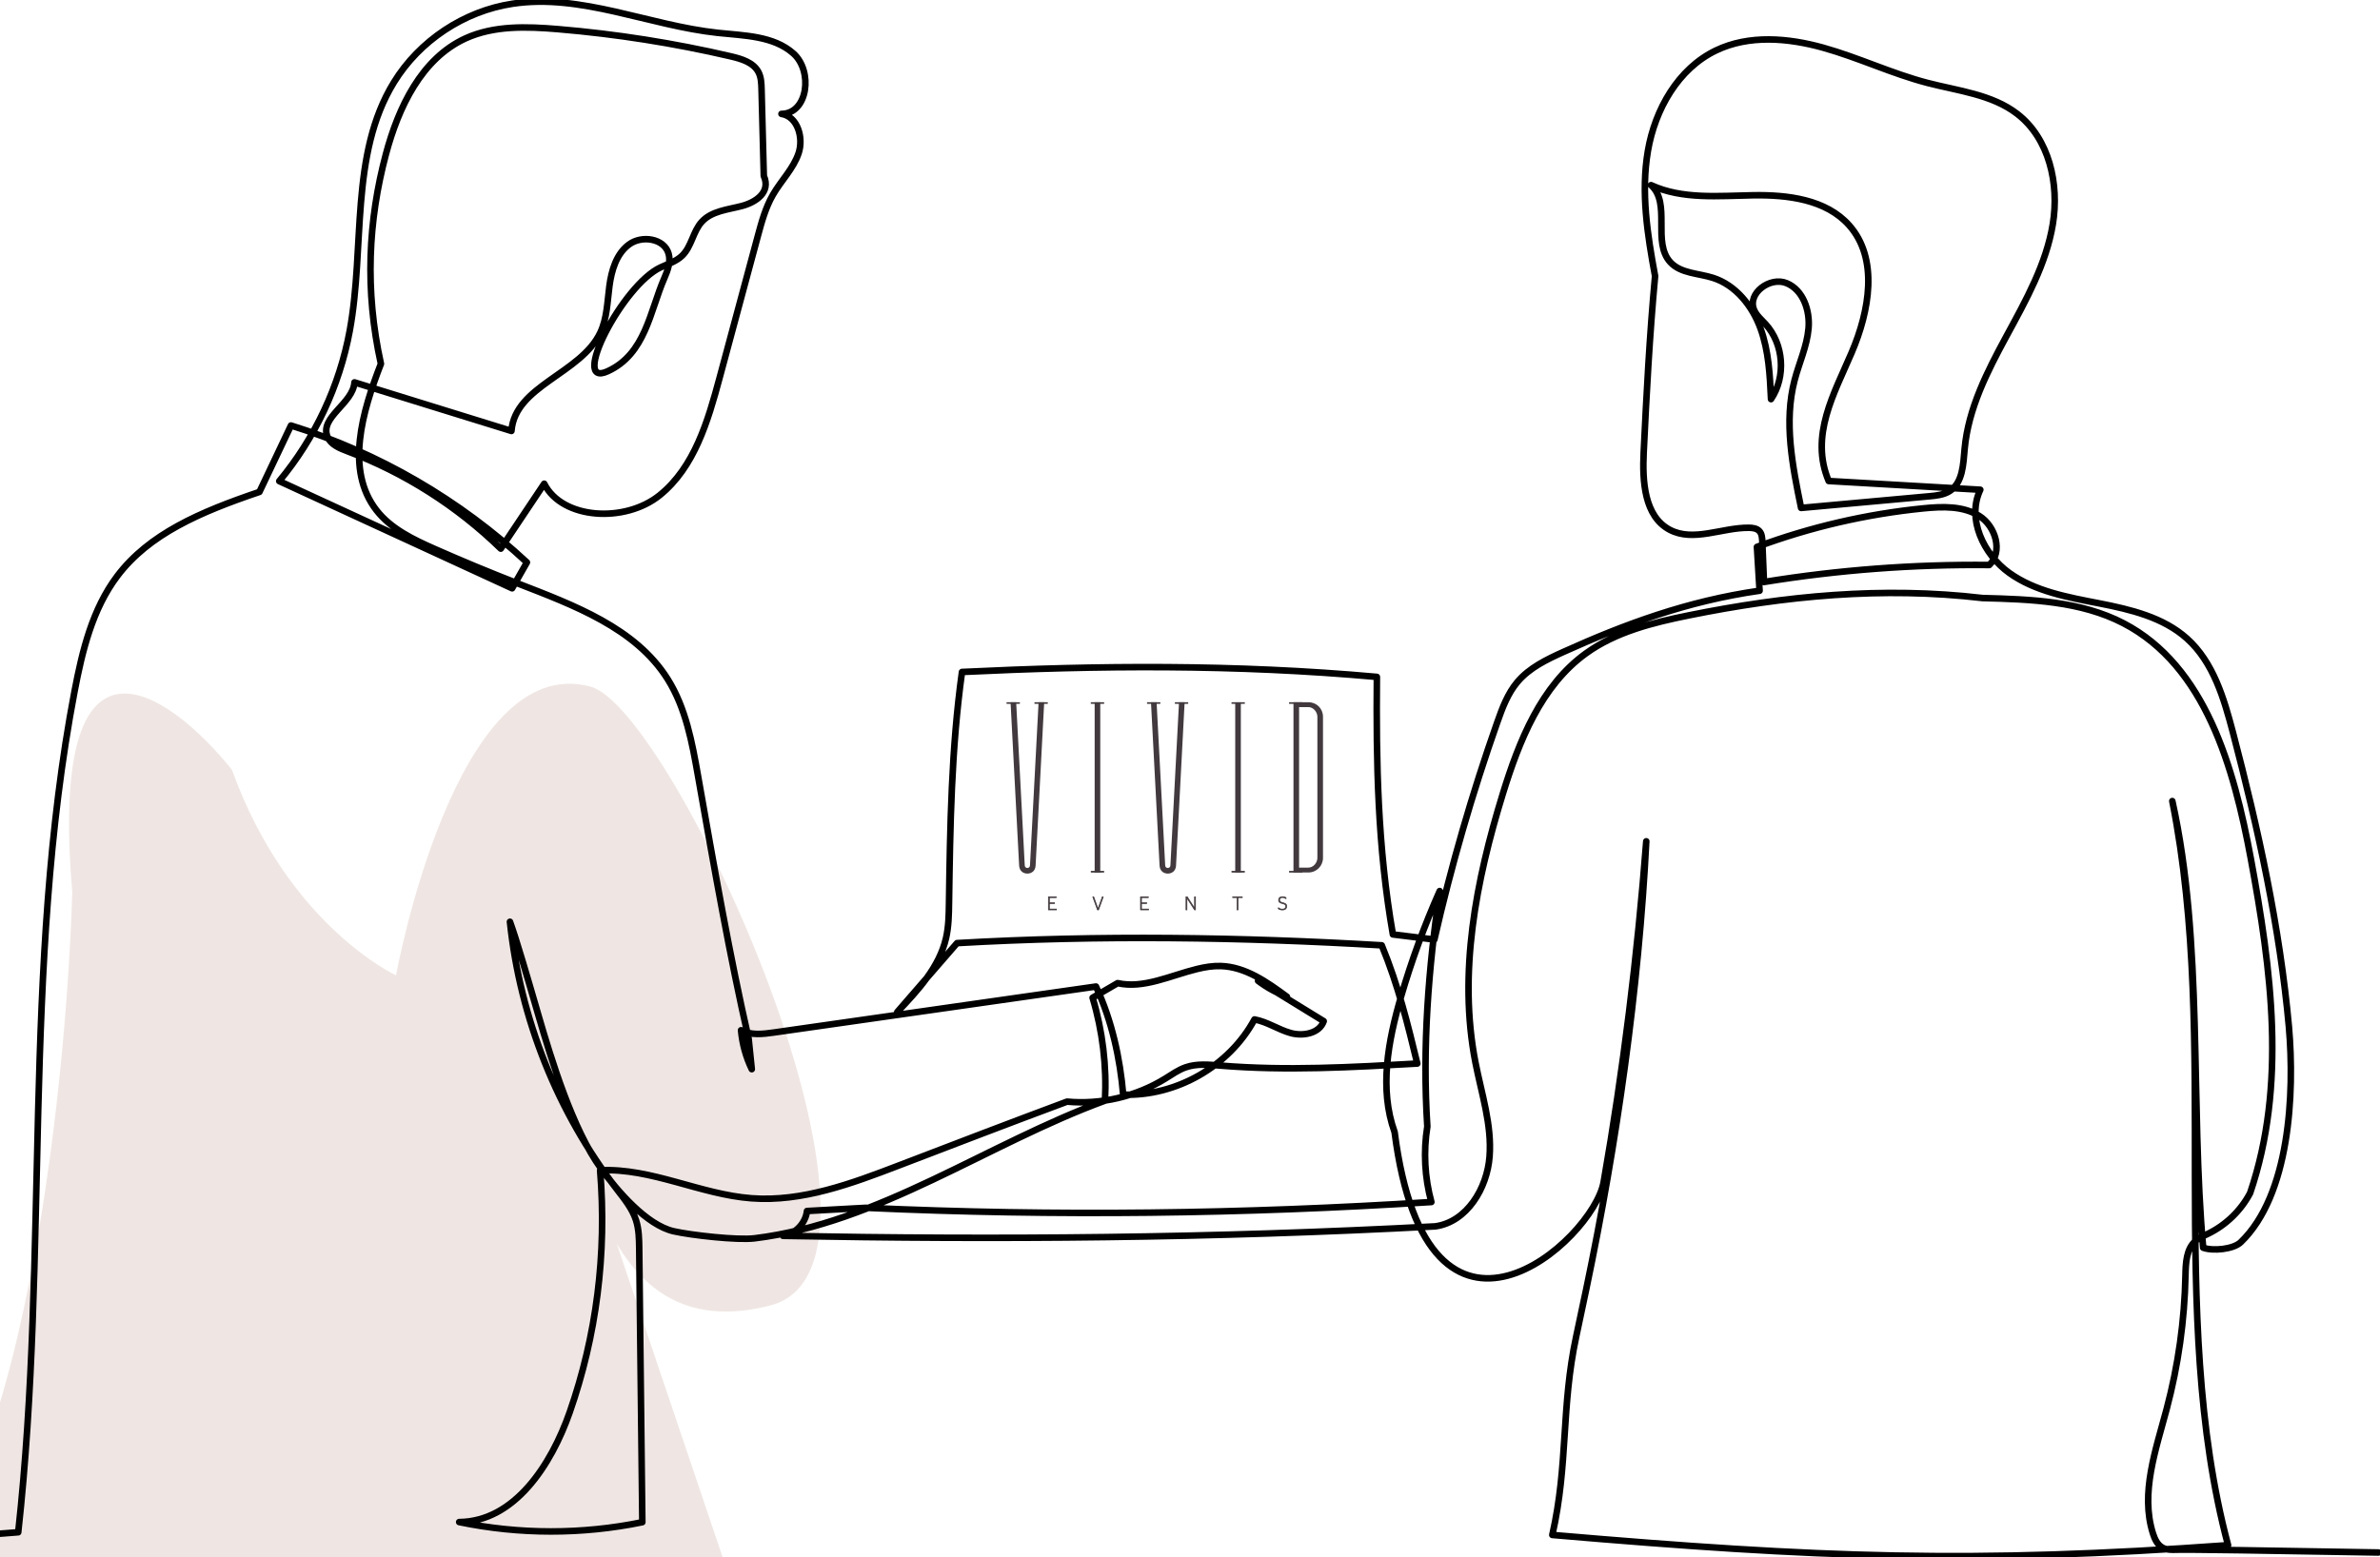 <svg width="544" height="356" viewBox="0 0 544 356" fill="none" xmlns="http://www.w3.org/2000/svg">
<g clip-path="url(#clip0_925_1978)">
<path d="M16.518 204C14.851 257.5 2.218 365.4 -34.982 369C-72.182 372.6 20.851 370.5 72.018 369L167.018 361.5L141.006 284.44C147.887 295.898 158.332 303.02 176.018 298.5C212.018 289.3 154.018 162.21 135.018 157C104.018 148.5 90.518 223 90.518 223C90.518 223 65.852 211.667 53.018 176C38.518 158 10.918 138.4 16.518 204Z" fill="#EFE6E3"/>
<path d="M-30.618 352.678C-18.11 351.986 -6.36 351.205 4.164 350.338C11.214 286.435 4.996 221.228 17.037 158.073C18.81 148.779 21.113 139.252 26.814 131.702C34.056 122.112 45.678 117.081 59.298 112.475C61.7 107.413 64.104 102.35 66.507 97.286C86.522 103.512 105.102 114.295 120.437 128.585C119.311 130.56 118.185 132.535 117.059 134.512C99.316 126.341 81.573 118.172 63.831 110.002C71.999 100.179 77.597 88.24 79.927 75.681C83.47 56.581 79.873 35.389 90.032 18.833C95.88 9.3 106.058 2.544 117.114 0.857C132.835 -1.541 148.281 5.823 164.092 7.513C170.128 8.157 176.803 8.187 181.34 12.217C185.878 16.248 184.691 26.004 178.622 26.041C182.307 26.609 183.728 31.501 182.537 35.034C181.344 38.568 178.543 41.291 176.676 44.52C174.979 47.456 174.079 50.774 173.195 54.049C170.286 64.846 167.376 75.645 164.465 86.444C161.811 96.291 158.734 106.812 150.801 113.22C142.867 119.629 128.51 118.793 124.39 110.599C121.08 115.548 117.773 120.498 114.465 125.445C104.498 115.737 92.511 108.111 79.491 103.197C77.663 102.508 75.619 101.692 74.863 99.889C72.981 95.408 80.707 92.273 81.021 87.423C92.981 91.128 104.942 94.831 116.904 98.535C117.697 88.171 132.802 85.437 137.224 76.032C138.762 72.757 138.815 69.016 139.291 65.429C139.765 61.842 140.875 58.024 143.793 55.883C146.708 53.74 151.794 54.495 152.812 57.967C153.357 59.83 152.626 61.807 151.85 63.587C148.516 71.234 147.559 80.934 138.876 84.896C130.138 88.885 142.296 65.103 151.036 61.113C152.747 60.332 154.615 59.742 155.959 58.423C158.094 56.33 158.396 52.908 160.415 50.701C162.652 48.255 166.303 47.943 169.512 47.112C172.721 46.28 176.253 43.964 174.584 40.221C174.412 33.614 174.238 27.006 174.066 20.399C174.03 19.066 173.983 17.68 173.37 16.498C172.215 14.275 169.499 13.459 167.062 12.89C154.055 9.858 140.827 7.774 127.518 6.659C120.392 6.062 112.917 5.8 106.412 8.774C96.331 13.385 91.052 24.571 88.199 35.284C84.175 50.391 83.339 66.337 87.068 83.184C82.818 94.098 78.862 107.425 86.055 116.67C89.365 120.928 94.457 123.347 99.392 125.528C105.62 128.283 111.912 130.895 118.259 133.364C131.142 138.375 145.222 143.546 152.59 155.241C156.767 161.874 158.209 169.815 159.569 177.535C163.207 198.189 166.845 218.842 171.12 237.505C171.357 239.821 171.596 242.138 171.834 244.457C170.49 241.669 169.655 238.639 169.383 235.557C171.65 236.762 174.39 236.432 176.931 236.069C201.455 232.566 225.982 229.065 250.508 225.562C254.164 233.382 256.021 242.034 256.728 250.283C268.864 250.708 280.968 243.772 286.737 233.086C289.643 233.611 292.166 235.402 295.012 236.195C297.856 236.989 301.606 236.274 302.563 233.481C297.561 230.407 292.56 227.334 287.56 224.26C289.568 225.78 291.797 227.007 294.155 227.892C289.613 224.542 284.69 221.052 279.049 220.874C277.219 220.816 275.393 221.118 273.615 221.552C267.521 223.043 261.391 226.126 255.454 224.787C253.551 225.898 251.646 227.008 249.74 228.119C252.019 235.725 252.981 243.724 252.569 251.653C225.675 261.505 200.905 279.649 172.478 283.129C168.495 283.617 157.909 282.409 153.996 281.521C147.784 280.113 141.088 272.294 137.352 267.135C130.899 258.221 126.091 242.537 123.022 231.968C120.532 223.389 118.041 214.809 116.561 210.753C118.882 232.892 127.461 254.341 141.046 271.975C142.717 274.144 144.496 276.318 145.35 278.919C146.051 281.051 146.082 283.336 146.107 285.58C146.344 306.4 146.581 327.218 146.817 348.036C133.055 350.868 118.714 350.859 104.958 348.005C117.629 347.903 126.025 334.879 130.21 322.917C136.315 305.468 138.734 286.739 137.168 267.577C148.93 267.011 160.043 273.099 171.787 273.978C183.37 274.844 194.658 270.614 205.502 266.455C218.075 261.634 230.645 256.811 243.894 251.878C251.686 252.599 259.694 250.719 266.352 246.607C267.862 245.675 269.323 244.622 270.999 244.038C273.55 243.146 276.34 243.422 279.035 243.643C293.971 244.868 308.991 244.019 323.953 243.172C321.79 234.262 319.628 225.352 315.826 216.138C283.641 214.257 251.377 213.759 218.755 215.634C214.201 220.886 209.646 226.138 205.09 231.39C209.806 226.437 214.71 221.143 216.237 214.477C216.836 211.859 216.878 209.152 216.917 206.467C217.177 188.868 217.438 171.267 219.886 153.64C250.983 152.139 282.135 151.842 314.713 154.765C314.541 174.206 314.877 193.651 318.377 213.65C321.537 214.039 324.696 214.428 327.856 214.819C331.692 198.005 336.496 181.412 342.234 165.148C343.386 161.881 344.62 158.55 346.858 155.904C349.57 152.696 353.49 150.802 357.318 149.071C371.259 142.773 385.629 137.423 402.19 135.062C401.99 131.722 401.788 128.383 401.586 125.043C413.816 120.501 426.631 117.534 439.611 116.235C443.986 115.798 448.713 115.629 452.428 117.98C456.142 120.331 457.878 126.164 454.688 129.185C437.452 129.003 420.203 130.303 403.189 133.069C403.063 129.971 402.936 126.875 402.81 123.778C402.775 122.952 402.712 122.05 402.152 121.441C401.565 120.8 400.61 120.679 399.741 120.671C393.605 120.609 387.07 123.994 381.647 121.12C375.841 118.045 375.381 110.05 375.699 103.488C376.343 90.145 377.035 76.803 378.306 63.118C376.546 53.673 375.042 43.967 376.663 34.498C378.285 25.027 383.562 15.696 392.223 11.534C399.761 7.912 408.704 8.66 416.758 10.916C424.813 13.172 432.429 16.834 440.523 18.944C447.59 20.786 455.28 21.568 461.068 26.023C468.411 31.678 470.718 42.06 469.22 51.207C467.724 60.354 463.082 68.631 458.662 76.778C454.241 84.924 449.887 93.426 449.058 102.656C448.742 106.169 448.63 110.337 445.673 112.26C444.308 113.15 442.611 113.321 440.987 113.469C431.22 114.357 421.451 115.246 411.682 116.134C409.694 106.502 407.711 96.458 410.188 86.938C411.222 82.972 413.018 79.171 413.378 75.088C413.738 71.004 412.165 66.322 408.381 64.746C404.596 63.169 399.344 67.053 400.926 70.836C401.466 72.125 402.593 73.054 403.539 74.086C407.721 78.651 408.272 86.134 404.803 91.262C404.551 85.797 404.278 80.234 402.403 75.094C400.53 69.955 396.771 65.21 391.562 63.536C388.221 62.462 384.216 62.548 381.82 59.983C377.551 55.411 382.046 46.496 377.38 42.331C384.552 45.64 392.839 44.773 400.736 44.645C408.635 44.517 417.384 45.592 422.642 51.487C429.476 59.144 427.277 71.16 423.244 80.596C419.213 90.034 413.624 99.628 417.982 109.977C429.536 110.642 441.088 111.308 452.641 111.973C449.495 118.56 453.339 126.753 459.274 131C465.212 135.247 472.683 136.555 479.847 137.956C487.011 139.359 494.482 141.134 499.903 146.02C505.897 151.419 508.325 159.638 510.374 167.442C516.203 189.643 521.111 212.088 523.173 234.716C524.53 250.166 523.35 273.255 512.182 284.016C510.482 285.654 505.803 286.087 503.584 285.28C500.614 252.585 503.673 215.2 496.528 183.157C507.578 238.725 495.054 300.047 509.273 353.289C451.225 357.496 415.672 356.197 354.814 350.951C358.492 334.765 356.786 321.833 360.269 305.605C361.058 301.932 361.837 298.256 362.606 294.579C369.548 261.368 374.568 226.24 376.289 192.357C374.329 217.983 370.995 244.971 366.545 270.282C364.208 283.569 326.353 317.795 318.769 258.852C315.206 248.978 317.28 238.006 320.219 227.929C322.625 219.677 325.586 211.585 329.075 203.73C326.52 221.39 325.074 239.209 326.247 257.579C325.323 263.308 325.641 269.233 327.17 274.831C284.366 277.554 241.426 278.141 197.916 276.152C193.428 276.398 188.941 276.642 184.453 276.886C184.141 279.699 181.775 282.153 178.975 282.568C227.961 283.486 276.968 283.126 328.075 280.396C335.291 279.383 339.919 271.7 340.472 264.433C341.027 257.166 338.634 250.048 337.237 242.896C333.251 222.491 337.374 201.351 343.503 181.485C347.232 169.396 352.231 156.824 362.479 149.406C369.308 144.463 377.749 142.369 386.012 140.696C407.911 136.264 430.256 134.05 453.144 136.738C464.163 137.026 475.619 137.421 485.392 142.515C504.145 152.289 510.621 175.541 514.477 196.336C519.166 221.635 522.708 248.119 514.311 272.788C512.199 276.795 508.782 280.101 504.71 282.081C503.732 282.557 502.7 282.968 501.877 283.675C499.72 285.532 499.591 288.761 499.535 291.607C499.33 301.92 497.881 312.209 495.23 322.177C492.749 331.511 489.201 341.33 492.08 350.551C492.488 351.856 493.103 353.218 494.304 353.87C495.249 354.384 496.385 354.363 497.46 354.328C500.207 354.237 518.441 354.517 543.615 354.964" stroke="black" stroke-width="1.5" stroke-linecap="round" stroke-linejoin="round"/>
<path d="M239.637 205.039H241.423V205.232H239.864V206.397H241.042V206.586H239.864V207.848H241.483V208.037H239.638V205.039H239.637Z" fill="#41393D"/>
<path d="M241.558 208.113H239.56V204.963H241.498V205.307H239.938V206.319H241.116V206.659H239.938V207.77H241.558V208.11V208.113ZM239.713 207.962H241.406V207.925H239.787V206.509H240.965V206.472H239.787V205.155H241.346V205.114H239.713V207.96V207.962Z" fill="#41393D"/>
<path d="M249.794 205.132V205.038H249.991L250.972 207.761H250.981L251.962 205.038H252.151V205.132L251.092 208.035H250.852L249.794 205.132Z" fill="#41393D"/>
<path d="M251.147 208.113H250.801L250.782 208.063L249.72 205.134V204.964H250.045L250.977 207.551L251.908 204.964H252.225L252.221 205.161L251.144 208.114L251.147 208.113ZM250.907 207.961H251.039L252.075 205.115H252.016L251.035 207.839H250.928L250.901 207.789L249.938 205.115L249.871 205.121L250.907 207.961Z" fill="#41393D"/>
<path d="M260.687 205.038H262.473V205.231H260.914V206.396H262.092V206.585H260.914V207.847H262.533V208.036H260.688V205.038H260.687Z" fill="#41393D"/>
<path d="M262.609 208.113H260.611V204.962H262.549V205.307H260.989V206.319H262.167V206.659H260.989V207.77H262.609V208.11V208.113ZM260.763 207.962H262.457V207.924H260.838V206.509H262.016V206.472H260.838V205.155H262.397V205.114H260.763V207.96V207.962Z" fill="#41393D"/>
<path d="M271.086 205.038H271.369L273.036 207.624H273.04V205.038H273.258V208.036H273.04L271.309 205.341H271.3V208.036H271.086V205.038Z" fill="#41393D"/>
<path d="M273.334 208.113H272.999L272.976 208.077L271.376 205.588V208.113H271.011V204.963H271.411L272.965 207.375V204.963H273.334V208.113ZM273.082 207.962H273.183V205.115H273.116V207.702H272.999L272.972 207.668L271.328 205.115H271.164V207.962H271.227V205.267H271.344L271.374 205.303L273.082 207.962Z" fill="#41393D"/>
<path d="M282.739 208.036V205.225H281.758V205.037H283.947V205.225H282.97V208.036H282.739Z" fill="#41393D"/>
<path d="M283.046 208.113H282.663V205.302H281.682V204.962H284.022V205.302H283.046V208.113ZM282.814 207.962H282.894V205.151H283.871V205.115H281.834V205.151H282.816V207.962H282.814Z" fill="#41393D"/>
<path d="M292.182 207.77V207.569H292.284C292.443 207.727 292.679 207.869 293.103 207.869C293.561 207.869 293.878 207.68 293.878 207.226C293.878 206.772 293.531 206.699 293.099 206.583C292.563 206.442 292.254 206.271 292.254 205.782C292.254 205.349 292.572 205.02 293.158 205.02C293.536 205.02 293.775 205.118 293.96 205.255V205.448H293.853C293.694 205.302 293.497 205.204 293.163 205.204C292.674 205.204 292.473 205.448 292.473 205.765C292.473 206.176 292.756 206.271 293.163 206.378C293.767 206.536 294.101 206.686 294.101 207.209C294.101 207.792 293.69 208.053 293.107 208.053C292.661 208.053 292.379 207.924 292.182 207.77Z" fill="#41393D"/>
<path d="M293.106 208.13C292.709 208.13 292.392 208.031 292.133 207.831L292.105 207.809V207.494H292.315L292.337 207.517C292.456 207.636 292.666 207.794 293.102 207.794C293.566 207.794 293.801 207.604 293.801 207.229C293.801 206.853 293.56 206.789 293.099 206.665L293.077 206.659C292.522 206.512 292.177 206.315 292.177 205.785C292.177 205.255 292.562 204.947 293.157 204.947C293.504 204.947 293.773 205.027 294.004 205.196L294.034 205.219V205.526H293.821L293.8 205.506C293.628 205.349 293.439 205.282 293.161 205.282C292.766 205.282 292.547 205.455 292.547 205.768C292.547 206.105 292.74 206.19 293.18 206.306C293.763 206.459 294.175 206.613 294.175 207.212C294.175 207.81 293.786 208.131 293.106 208.131V208.13ZM292.256 207.733C292.48 207.897 292.759 207.977 293.106 207.977C293.453 207.977 294.024 207.877 294.024 207.209C294.024 206.756 293.764 206.615 293.143 206.45C292.776 206.353 292.397 206.255 292.397 205.765C292.397 205.366 292.683 205.128 293.163 205.128C293.464 205.128 293.688 205.204 293.881 205.372H293.884V205.294C293.688 205.158 293.456 205.095 293.159 205.095C292.649 205.095 292.33 205.358 292.33 205.782C292.33 206.206 292.596 206.372 293.117 206.509L293.139 206.515C293.559 206.626 293.954 206.732 293.954 207.224C293.954 207.687 293.651 207.943 293.103 207.943C292.743 207.943 292.473 207.849 292.257 207.647V207.731L292.256 207.733Z" fill="#41393D"/>
<path d="M235.426 197.861C235.426 198.202 235.17 198.46 234.828 198.46C234.485 198.46 234.229 198.204 234.229 197.861L232.266 160.559H230.984L232.948 197.945C233.034 199.226 233.974 199.739 234.828 199.739C235.682 199.739 236.621 199.226 236.707 197.945L238.672 160.559H237.391L235.427 197.86L235.426 197.861Z" fill="#41393D"/>
<path d="M251.488 160.559H250.207V199.484H251.488V160.559Z" fill="#41393D"/>
<path d="M267.525 197.861C267.525 198.202 267.269 198.46 266.926 198.46C266.584 198.46 266.328 198.204 266.328 197.861L264.364 160.559H263.083L265.047 197.945C265.133 199.226 266.072 199.739 266.926 199.739C267.78 199.739 268.72 199.226 268.806 197.945L270.771 160.559H269.49L267.526 197.86L267.525 197.861Z" fill="#41393D"/>
<path d="M283.618 160.575H282.337V199.469H283.618V160.575Z" fill="#41393D"/>
<path d="M299.069 160.559H295.652V199.484H299.069C300.948 199.484 302.399 197.947 302.399 196.153V163.889C302.399 162.01 300.947 160.559 299.069 160.559ZM301.118 196.152C301.118 197.261 300.178 198.372 299.069 198.372H296.933V161.67H299.069C300.178 161.67 301.118 162.78 301.118 163.891V196.153V196.152Z" fill="#41393D"/>
<path d="M233.029 160.647H230.17V160.826H233.029V160.647Z" fill="#41393D"/>
<path d="M233.117 160.915H230.079V160.558H233.117V160.915Z" fill="#41393D"/>
<path d="M239.4 160.648H236.541V160.826H239.4V160.648Z" fill="#41393D"/>
<path d="M239.488 160.915H236.451V160.558H239.488V160.915Z" fill="#41393D"/>
<path d="M265.129 160.647H262.27V160.826H265.129V160.647Z" fill="#41393D"/>
<path d="M265.216 160.915H262.179V160.558H265.216V160.915Z" fill="#41393D"/>
<path d="M271.497 160.648H268.638V160.826H271.497V160.648Z" fill="#41393D"/>
<path d="M271.589 160.915H268.551V160.558H271.589V160.915Z" fill="#41393D"/>
<path d="M252.278 160.647H249.419V160.826H252.278V160.647Z" fill="#41393D"/>
<path d="M252.367 160.915H249.329V160.558H252.367V160.915Z" fill="#41393D"/>
<path d="M252.278 199.218H249.419V199.396H252.278V199.218Z" fill="#41393D"/>
<path d="M252.367 199.486H249.329V199.129H252.367V199.486Z" fill="#41393D"/>
<path d="M284.435 160.647H281.576V160.826H284.435V160.647Z" fill="#41393D"/>
<path d="M284.526 160.915H281.488V160.558H284.526V160.915Z" fill="#41393D"/>
<path d="M284.435 199.218H281.576V199.396H284.435V199.218Z" fill="#41393D"/>
<path d="M284.526 199.487H281.488V199.13H284.526V199.487Z" fill="#41393D"/>
<path d="M297.598 160.648H294.739V160.826H297.598V160.648Z" fill="#41393D"/>
<path d="M297.687 160.915H294.649V160.558H297.687V160.915Z" fill="#41393D"/>
<path d="M297.598 199.218H294.739V199.397H297.598V199.218Z" fill="#41393D"/>
<path d="M297.687 199.487H294.649V199.13H297.687V199.487Z" fill="#41393D"/>
</g>
<defs>
<clipPath id="clip0_925_1978">
<rect width="544" height="356" fill="white"/>
</clipPath>
</defs>
</svg>
